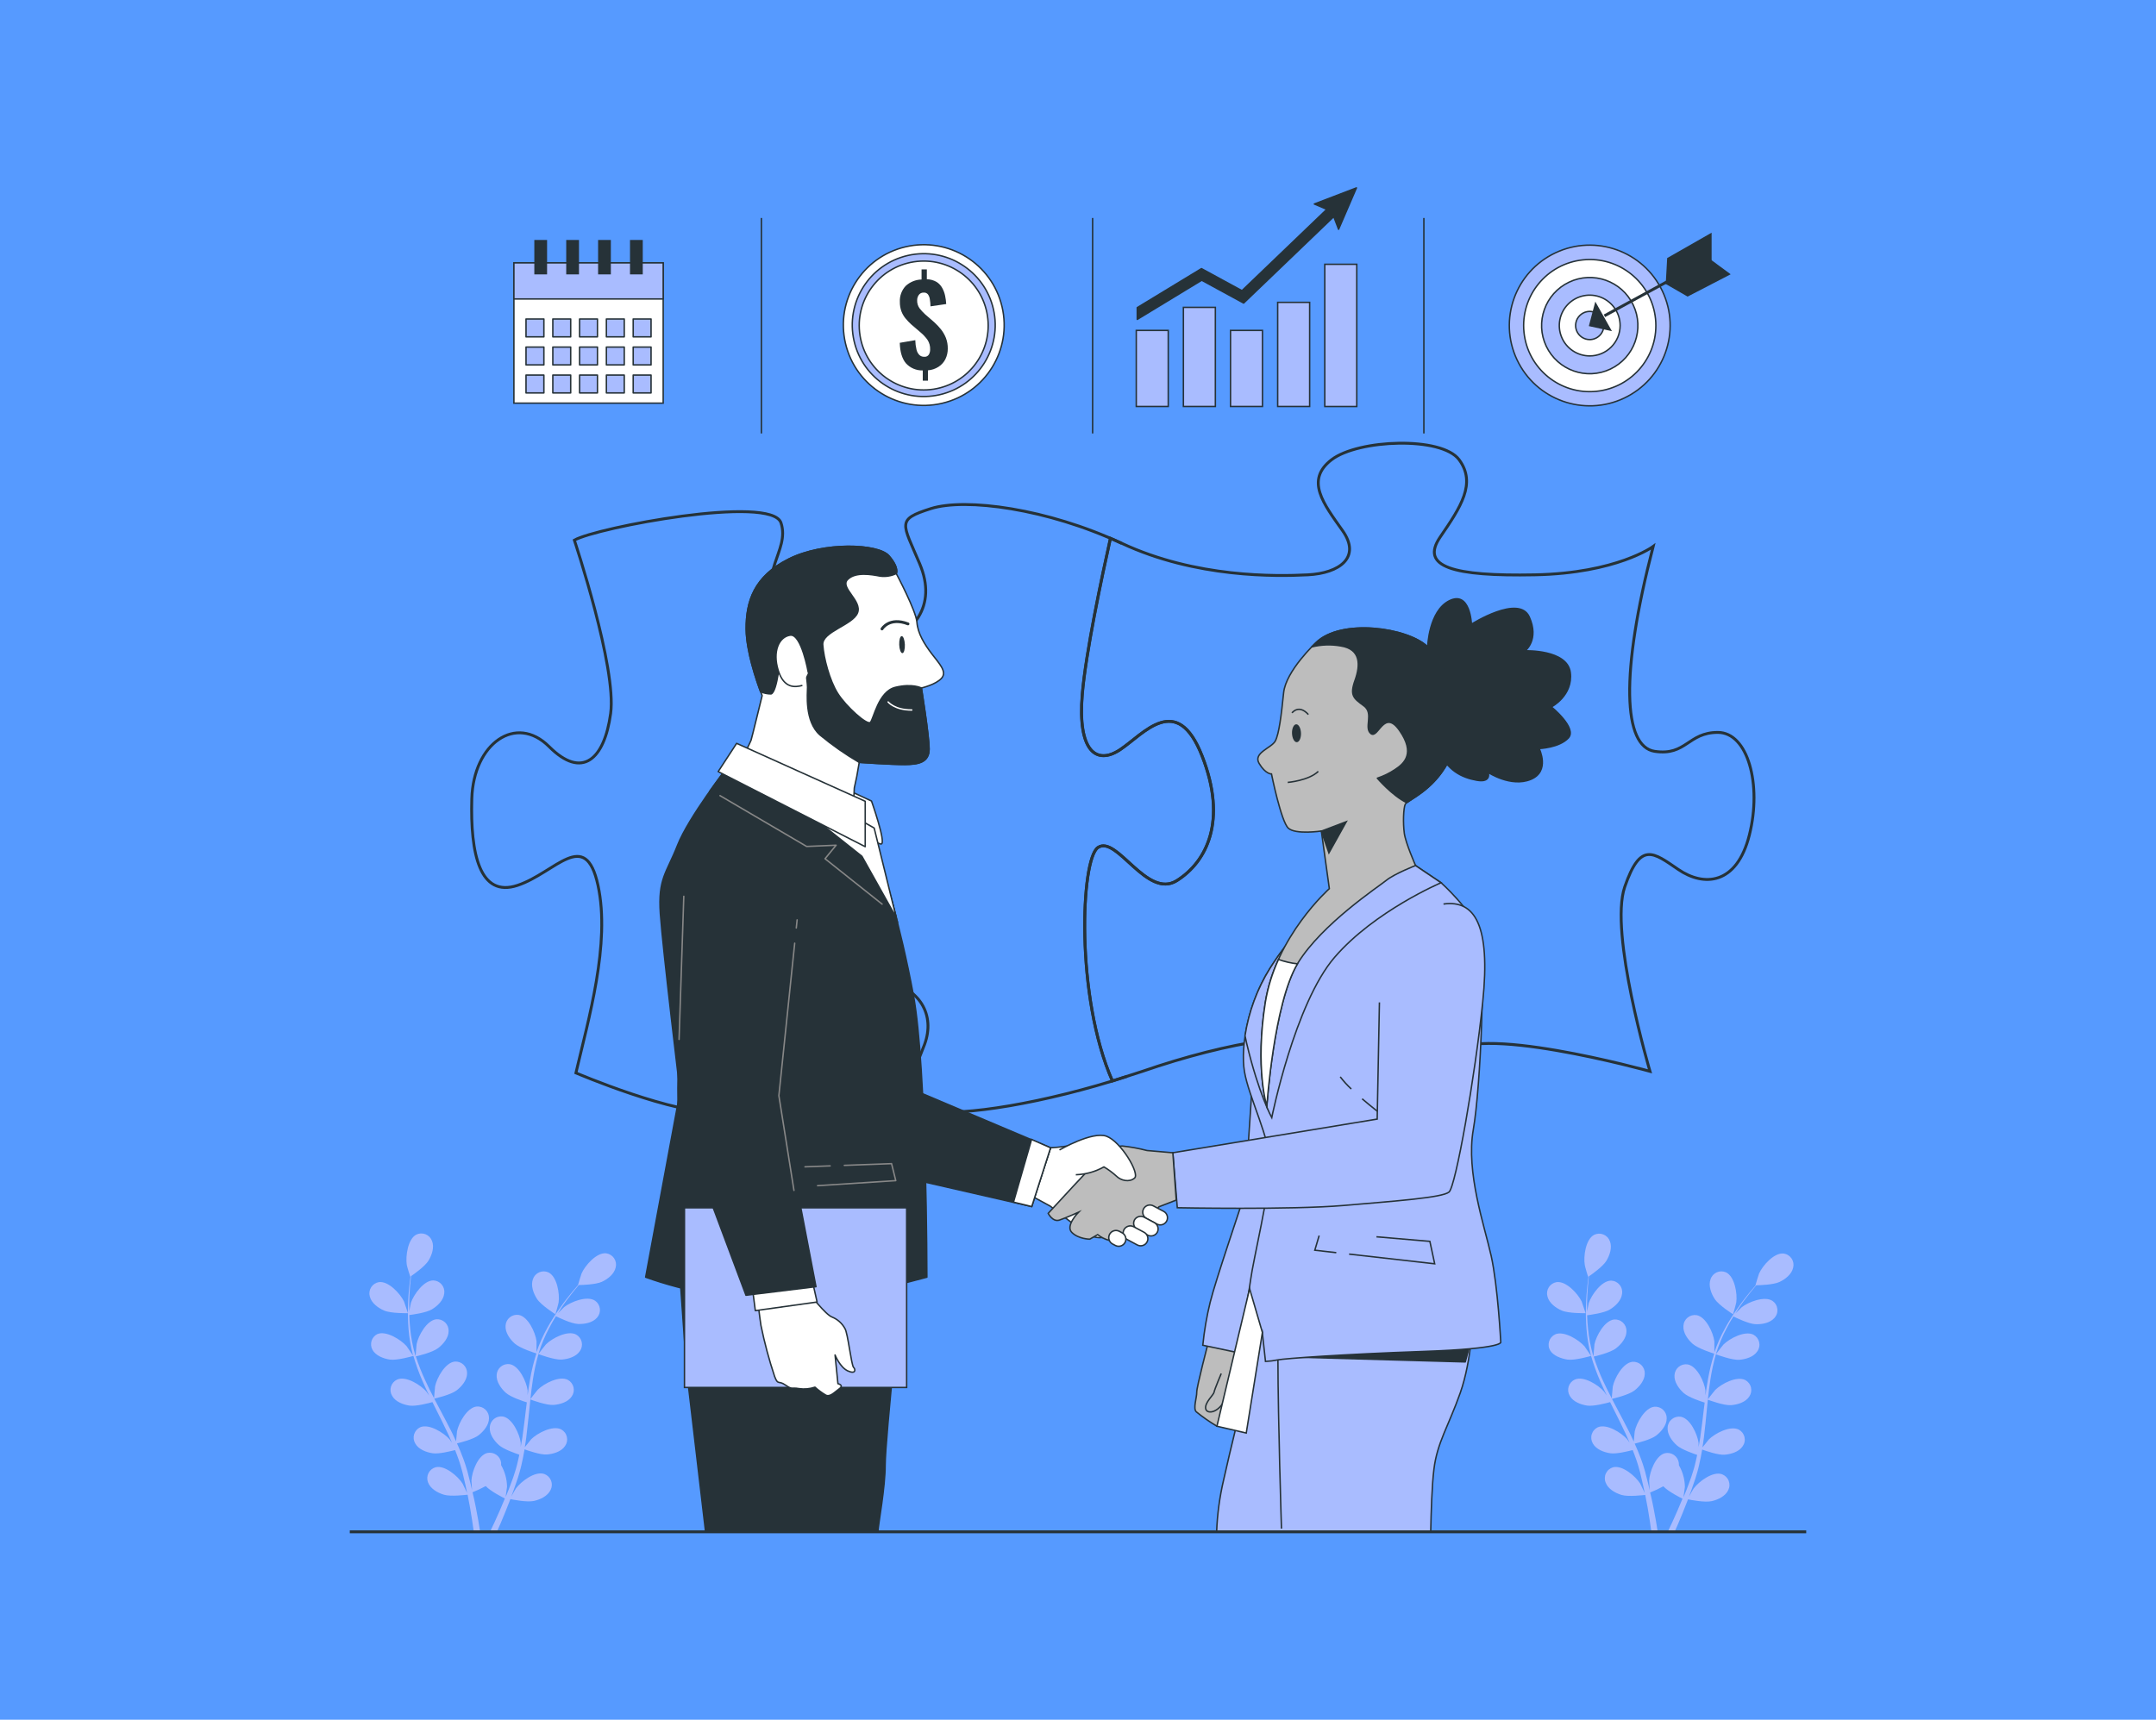 <svg width="1504" height="1200" viewBox="0 0 1504 1200" fill="none" xmlns="http://www.w3.org/2000/svg">
<rect width="1504" height="1200" fill="#569AFF"/>
<g clip-path="url(#clip0_42_1080)">
<path d="M775.982 754.294C750.097 695.562 753.925 599.366 765.922 591.357C779.12 582.57 800.019 627.664 820.94 614.472C841.862 601.279 856.151 572.67 838.545 527.575C820.94 482.481 797.838 512.18 781.323 523.126C764.809 534.071 751.61 524.238 754.927 484.639C757.353 455.428 768.748 401.747 774.579 375.629C777.206 376.763 779.832 377.853 782.414 379.121C730.711 354.917 673.489 347.219 649.296 354.917C625.103 362.614 629.488 364.817 641.573 393.404C666.834 453.048 571.197 473.493 543.643 427.553C527.151 400.056 551.411 384.616 544.8 364.817C538.19 345.017 416.067 368.109 400.666 376.919C400.666 376.919 430.356 465.907 425.971 497.898C421.587 529.889 406.163 544.105 383.06 520.99C359.958 497.876 330.245 518.765 329.132 557.297C328.019 595.829 334.63 626.574 361.048 617.787C387.467 608.999 408.366 577.097 417.158 617.787C425.949 658.476 410.481 711.224 401.756 748.665C401.756 748.665 471.086 778.365 502.98 776.163C534.874 773.96 554.705 772.87 544.8 753.07C534.896 733.271 518.382 720.078 530.489 698.076C542.597 676.074 591.006 678.276 616.311 683.771C641.617 689.266 652.635 707.976 644.934 728.866C637.233 749.755 624.012 770.668 648.228 775.05C671.041 779.21 729.064 769.666 786.22 751.068C782.837 752.158 779.32 753.226 775.982 754.294Z" stroke="#263238" stroke-width="2" stroke-miterlimit="10"/>
<path d="M796.725 747.553C793.342 748.71 789.937 749.777 786.554 750.957C789.937 749.844 793.342 748.71 796.725 747.553Z" stroke="#263238" stroke-miterlimit="10"/>
<path d="M1198.35 511.068C1177.45 511.068 1176.34 527.575 1154.32 524.283C1132.31 520.99 1130.13 470.378 1153.23 381.301C1153.23 381.301 1127.93 399.989 1070.71 401.101C1013.48 402.214 990.381 395.584 1004.69 374.694C1019 353.804 1030 337.297 1017.89 320.812C1005.78 304.327 947.47 306.507 928.863 320.812C910.257 335.117 923.366 351.602 936.564 370.289C949.762 388.977 934.339 399.989 912.349 401.101C890.359 402.214 834.228 403.326 782.503 379.099C779.921 377.875 777.295 376.741 774.668 375.606C768.837 401.791 757.442 455.473 755.016 484.616C751.699 524.216 764.898 534.116 781.412 523.104C797.927 512.091 821.029 482.414 838.634 527.553C856.239 572.692 841.928 601.235 821.029 614.449C800.13 627.664 779.12 582.57 765.966 591.357C753.97 599.366 750.141 695.562 776.026 754.294C782.948 752.069 789.87 749.844 796.769 747.62C857.286 726.708 917.802 716.808 928.819 731.112C939.836 745.417 935.496 743.215 921.118 765.217C906.74 787.219 907.897 805.907 932.113 816.897C956.328 827.887 1015.73 825.795 1021.14 800.412C1026.55 775.028 995.834 760.812 1010.15 736.607C1024.46 712.403 1151.01 747.553 1151.01 747.553C1151.01 747.553 1122.41 650.756 1133.4 618.854C1144.4 586.952 1153.23 594.739 1170.84 606.752C1188.44 618.765 1211.55 617.764 1220.36 582.57C1229.17 547.375 1219.25 511.068 1198.35 511.068Z" stroke="#263238" stroke-width="2" stroke-miterlimit="10"/>
<path d="M1132.92 277.821C1160.94 264.604 1172.92 231.191 1159.7 203.192C1146.48 175.192 1113.05 163.209 1085.04 176.427C1057.03 189.644 1045.04 223.057 1058.26 251.056C1071.48 279.056 1104.91 291.039 1132.92 277.821Z" fill="#A9BCFF" stroke="#263238" stroke-miterlimit="10"/>
<path d="M1113.7 273.045C1139.04 270.446 1157.47 247.809 1154.87 222.484C1152.27 197.159 1129.62 178.736 1104.28 181.335C1078.95 183.934 1060.52 206.571 1063.12 231.896C1065.72 257.221 1088.36 275.644 1113.7 273.045Z" fill="white" stroke="#263238" stroke-miterlimit="10"/>
<path d="M1123.41 257.522C1140.16 249.558 1147.28 229.528 1139.32 212.786C1131.35 196.043 1111.31 188.927 1094.56 196.891C1077.81 204.855 1070.69 224.884 1078.66 241.627C1086.63 258.37 1106.66 265.486 1123.41 257.522Z" fill="#A9BCFF" stroke="#263238" stroke-miterlimit="10"/>
<path d="M1130.18 227.153C1130.18 222.959 1128.93 218.86 1126.6 215.374C1124.27 211.887 1120.96 209.17 1117.08 207.565C1113.21 205.96 1108.94 205.541 1104.83 206.359C1100.71 207.177 1096.93 209.196 1093.97 212.161C1091 215.126 1088.98 218.904 1088.16 223.016C1087.34 227.129 1087.76 231.392 1089.37 235.266C1090.97 239.14 1093.69 242.451 1097.18 244.781C1100.67 247.11 1104.77 248.354 1108.97 248.354C1111.75 248.357 1114.51 247.81 1117.09 246.746C1119.66 245.682 1122 244.12 1123.97 242.151C1125.94 240.181 1127.5 237.843 1128.57 235.269C1129.63 232.696 1130.18 229.938 1130.18 227.153Z" fill="white" stroke="#263238" stroke-miterlimit="10"/>
<path d="M1118.8 227.152C1118.81 225.207 1118.23 223.303 1117.16 221.683C1116.08 220.063 1114.54 218.799 1112.75 218.052C1110.95 217.304 1108.97 217.106 1107.06 217.483C1105.15 217.86 1103.4 218.795 1102.02 220.169C1100.64 221.543 1099.7 223.295 1099.32 225.203C1098.94 227.112 1099.13 229.09 1099.87 230.888C1100.62 232.686 1101.88 234.223 1103.5 235.304C1105.12 236.386 1107.02 236.963 1108.97 236.963C1111.57 236.963 1114.07 235.93 1115.91 234.091C1117.76 232.252 1118.8 229.756 1118.8 227.152Z" fill="#A9BCFF" stroke="#263238" stroke-miterlimit="10"/>
<path d="M1113.04 211.78L1108.97 227.175L1123.5 230.356L1113.04 211.78Z" fill="#263238" stroke="#263238" stroke-miterlimit="10"/>
<path d="M1119.23 220.367L1183.04 185.617" stroke="#263238" stroke-width="2" stroke-miterlimit="10"/>
<path d="M1162.56 197.03L1163.49 180.367L1193.5 163.237V182.28L1162.56 197.03Z" fill="#263238" stroke="#263238" stroke-miterlimit="10"/>
<path d="M1206.36 191.313L1193.23 181.635L1162.43 197.831L1177.27 206.396L1206.36 191.313Z" fill="#263238" stroke="#263238" stroke-miterlimit="10"/>
<path d="M814.953 230.556H792.652V283.637H814.953V230.556Z" fill="#A9BCFF" stroke="#263238" stroke-miterlimit="10"/>
<path d="M847.827 214.472H825.525V283.637H847.827V214.472Z" fill="#A9BCFF" stroke="#263238" stroke-miterlimit="10"/>
<path d="M880.7 230.556H858.398V283.637H880.7V230.556Z" fill="#A9BCFF" stroke="#263238" stroke-miterlimit="10"/>
<path d="M913.595 210.979H891.294V283.637H913.595V210.979Z" fill="#A9BCFF" stroke="#263238" stroke-miterlimit="10"/>
<path d="M946.469 184.416H924.167V283.66H946.469V184.416Z" fill="#A9BCFF" stroke="#263238" stroke-miterlimit="10"/>
<path d="M916.867 142.347L925.569 146.062L866.389 202.836L838.122 187.442L793.342 214.65V222.859L838.3 195.539L867.546 211.468L930.421 151.135L933.782 159.989L946.224 131.112L916.867 142.347Z" fill="#263238" stroke="#263238" stroke-linecap="round" stroke-linejoin="round"/>
<path d="M657.222 281.409C687.378 274.334 706.086 244.162 699.007 214.019C691.929 183.876 661.744 165.176 631.587 172.252C601.431 179.327 582.723 209.499 589.801 239.642C596.88 269.785 627.065 288.485 657.222 281.409Z" fill="white" stroke="#263238" stroke-miterlimit="10"/>
<path d="M655.492 275.43C682.335 269.304 699.128 242.587 693 215.755C686.872 188.924 660.143 172.138 633.299 178.264C606.455 184.389 589.662 211.106 595.791 237.938C601.919 264.77 628.648 281.556 655.492 275.43Z" fill="#A9BCFF" stroke="#263238" stroke-miterlimit="10"/>
<path d="M651.259 271.566C675.808 267.763 692.625 244.787 688.82 220.249C685.015 195.711 662.03 178.902 637.481 182.705C612.931 186.508 596.115 209.483 599.919 234.021C603.724 258.56 626.71 275.369 651.259 271.566Z" fill="white" stroke="#263238" stroke-miterlimit="10"/>
<path d="M643.71 265.617V258.476C641.491 258.547 639.283 258.131 637.241 257.259C635.2 256.387 633.374 255.078 631.891 253.426C629.265 250.252 627.855 245.514 627.663 239.21L638.502 237.364C638.537 239.529 638.806 241.685 639.303 243.793C639.594 245.257 640.297 246.607 641.328 247.686C641.779 248.113 642.311 248.444 642.892 248.662C643.473 248.88 644.091 248.979 644.711 248.954C645.342 249.027 645.981 248.922 646.555 248.65C647.129 248.379 647.616 247.953 647.961 247.419C648.572 246.342 648.879 245.12 648.851 243.882C648.953 241.525 648.324 239.194 647.048 237.208C645.636 235.218 643.967 233.423 642.085 231.869L635.564 226.285C634.143 224.966 632.812 223.554 631.58 222.058C630.38 220.585 629.433 218.923 628.775 217.141C628.039 215.041 627.685 212.826 627.729 210.601C627.625 208.564 627.937 206.528 628.645 204.616C629.353 202.704 630.442 200.956 631.847 199.477C634.863 196.716 638.775 195.136 642.864 195.028V187.998H646.559V194.85C648.943 194.886 651.28 195.53 653.347 196.719C655.009 197.774 656.373 199.237 657.309 200.968C658.245 202.674 658.92 204.512 659.312 206.418C659.708 208.31 659.961 210.228 660.068 212.158L649.096 213.76C649.071 212.074 648.914 210.393 648.628 208.732C648.472 207.49 647.997 206.31 647.249 205.306C646.866 204.883 646.387 204.56 645.852 204.362C645.317 204.165 644.743 204.099 644.177 204.171C643.535 204.161 642.9 204.311 642.329 204.606C641.758 204.901 641.269 205.332 640.905 205.862C640.171 206.92 639.782 208.179 639.793 209.466C639.692 211.495 640.289 213.496 641.484 215.139C642.654 216.627 643.941 218.018 645.334 219.299L651.7 224.816C653.389 226.357 654.959 228.022 656.396 229.8C657.83 231.609 658.993 233.617 659.846 235.762C660.756 238.147 661.202 240.684 661.159 243.237C661.193 245.803 660.621 248.341 659.49 250.645C658.391 252.815 656.731 254.651 654.682 255.962C652.475 257.373 649.951 258.214 647.338 258.409V265.617H643.71Z" fill="#263238"/>
<path d="M462.628 183.437H358.489V281.302H462.628V183.437Z" fill="white" stroke="#263238" stroke-miterlimit="10"/>
<path d="M462.628 183.437H358.489V208.599H462.628V183.437Z" fill="#A9BCFF" stroke="#263238" stroke-linecap="round" stroke-linejoin="round"/>
<path d="M379.41 222.592H366.946V235.05H379.41V222.592Z" fill="#A9BCFF" stroke="#263238" stroke-linecap="round" stroke-linejoin="round"/>
<path d="M398.106 222.592H385.642V235.05H398.106V222.592Z" fill="#A9BCFF" stroke="#263238" stroke-linecap="round" stroke-linejoin="round"/>
<path d="M416.779 222.592H404.315V235.05H416.779V222.592Z" fill="#A9BCFF" stroke="#263238" stroke-linecap="round" stroke-linejoin="round"/>
<path d="M435.475 222.592H423.011V235.05H435.475V222.592Z" fill="#A9BCFF" stroke="#263238" stroke-linecap="round" stroke-linejoin="round"/>
<path d="M454.171 222.592H441.707V235.05H454.171V222.592Z" fill="#A9BCFF" stroke="#263238" stroke-linecap="round" stroke-linejoin="round"/>
<path d="M379.41 242.169H366.946V254.627H379.41V242.169Z" fill="#A9BCFF" stroke="#263238" stroke-linecap="round" stroke-linejoin="round"/>
<path d="M398.106 242.169H385.642V254.627H398.106V242.169Z" fill="#A9BCFF" stroke="#263238" stroke-linecap="round" stroke-linejoin="round"/>
<path d="M416.779 242.169H404.315V254.627H416.779V242.169Z" fill="#A9BCFF" stroke="#263238" stroke-linecap="round" stroke-linejoin="round"/>
<path d="M435.475 242.169H423.011V254.627H435.475V242.169Z" fill="#A9BCFF" stroke="#263238" stroke-linecap="round" stroke-linejoin="round"/>
<path d="M454.171 242.169H441.707V254.627H454.171V242.169Z" fill="#A9BCFF" stroke="#263238" stroke-linecap="round" stroke-linejoin="round"/>
<path d="M379.41 261.724H366.946V274.182H379.41V261.724Z" fill="#A9BCFF" stroke="#263238" stroke-linecap="round" stroke-linejoin="round"/>
<path d="M398.106 261.724H385.642V274.182H398.106V261.724Z" fill="#A9BCFF" stroke="#263238" stroke-linecap="round" stroke-linejoin="round"/>
<path d="M416.779 261.724H404.315V274.182H416.779V261.724Z" fill="#A9BCFF" stroke="#263238" stroke-linecap="round" stroke-linejoin="round"/>
<path d="M435.475 261.724H423.011V274.182H435.475V261.724Z" fill="#A9BCFF" stroke="#263238" stroke-linecap="round" stroke-linejoin="round"/>
<path d="M454.171 261.724H441.707V274.182H454.171V261.724Z" fill="#A9BCFF" stroke="#263238" stroke-linecap="round" stroke-linejoin="round"/>
<path d="M381.636 167.442H372.733V191.468H381.636V167.442Z" fill="#263238"/>
<path d="M403.893 167.442H394.99V191.468H403.893V167.442Z" fill="#263238"/>
<path d="M426.127 167.442H417.225V191.468H426.127V167.442Z" fill="#263238"/>
<path d="M448.384 167.442H439.481V191.468H448.384V167.442Z" fill="#263238"/>
<path d="M267.926 914.472C272.756 916.585 284.574 916.318 284.574 916.318C284.574 916.318 282.037 908.598 281.814 908.131C279.21 902.703 271.02 893.76 264.343 894.65C263.239 894.831 262.185 895.242 261.251 895.857C260.316 896.472 259.522 897.277 258.919 898.219C258.317 899.162 257.919 900.22 257.753 901.326C257.587 902.432 257.656 903.561 257.955 904.638C259.068 909.244 263.809 912.692 267.926 914.472Z" fill="#A9BCFF"/>
<path d="M271.999 948.71C277.007 949.422 287.579 946.374 288.402 946.129C290.132 952.161 292.266 958.07 294.79 963.816C296.237 967.175 297.817 970.49 299.419 973.849C298.462 972.425 297.594 971.179 297.438 971.024C293.521 966.463 283.239 959.9 277.051 962.636C276.033 963.099 275.124 963.77 274.383 964.608C273.642 965.445 273.087 966.429 272.753 967.496C272.419 968.563 272.314 969.688 272.445 970.798C272.575 971.908 272.939 972.978 273.512 973.938C275.738 978.098 281.28 980.167 285.731 980.812C290.183 981.457 299.286 979.055 301.667 978.365C302.29 979.633 302.914 980.924 303.559 982.192C306.608 988.265 309.68 994.316 312.462 1000.35C313.463 1002.46 314.376 1004.59 315.288 1006.73C314.42 1005.46 313.708 1004.51 313.575 1004.28C309.635 999.833 299.352 993.271 293.165 995.896C292.152 996.367 291.25 997.045 290.515 997.887C289.781 998.729 289.232 999.715 288.902 1000.78C288.573 1001.85 288.471 1002.97 288.604 1004.08C288.736 1005.19 289.1 1006.26 289.671 1007.22C291.896 1011.38 297.461 1013.43 301.89 1014.07C306.319 1014.72 314.576 1012.54 317.469 1011.85C318.338 1014.07 319.206 1016.3 319.962 1018.52C320.43 1020.01 321.008 1021.44 321.387 1022.97C321.765 1024.51 322.232 1025.95 322.633 1027.42C323.323 1030.29 324.058 1033.25 324.658 1036.07C325.104 1038.03 325.482 1039.92 325.86 1041.79C324.881 1039.68 322.9 1035.56 322.7 1035.23C319.495 1030.13 310.325 1022.19 303.804 1023.84C302.746 1024.15 301.763 1024.67 300.918 1025.38C300.072 1026.08 299.382 1026.96 298.891 1027.94C298.4 1028.93 298.118 1030.01 298.063 1031.11C298.009 1032.21 298.182 1033.31 298.573 1034.34C300.198 1038.79 305.251 1041.68 309.702 1042.99C314.42 1044.42 324.881 1043.1 326.194 1042.99C326.817 1046.13 327.396 1049.18 327.908 1052.05C329.021 1058.43 329.867 1064.13 330.512 1068.95H334.963C334.184 1063.95 333.183 1058.01 331.847 1051.34C331.224 1048.15 330.49 1044.77 329.622 1041.3C332.777 1040.04 335.854 1038.59 338.836 1036.96C342.286 1040.7 351.1 1045.06 352.19 1045.62C350.988 1048.58 349.786 1051.45 348.607 1054.12C346.158 1059.74 343.844 1064.73 341.796 1068.95H346.581C348.34 1065.04 350.276 1060.59 352.279 1055.61C353.525 1052.6 354.772 1049.38 356.041 1046.06C357.309 1046.33 367.659 1048.42 372.488 1047.33C376.94 1046.35 382.17 1043.88 384.151 1039.54C384.643 1038.54 384.917 1037.44 384.957 1036.32C384.996 1035.2 384.8 1034.09 384.38 1033.05C383.96 1032.01 383.326 1031.07 382.52 1030.29C381.714 1029.51 380.753 1028.91 379.699 1028.53C373.312 1026.31 363.586 1033.65 360.002 1038.48C359.802 1038.77 357.777 1042.1 356.664 1044.24C357.176 1042.88 357.688 1041.57 358.177 1040.17C359.201 1037.39 360.136 1034.58 361.16 1031.58L362.495 1027.13C362.962 1025.64 363.274 1024.04 363.697 1022.46C364.565 1018.83 365.255 1015.09 365.923 1011.34C368.371 1012.22 377.051 1015.25 381.502 1014.92C385.954 1014.58 391.607 1012.96 394.189 1008.98C394.834 1008.06 395.28 1007.02 395.495 1005.93C395.711 1004.83 395.692 1003.7 395.44 1002.61C395.188 1001.52 394.708 1000.49 394.032 999.599C393.356 998.708 392.499 997.969 391.518 997.431C385.531 994.361 374.803 1000.03 370.552 1004.28C370.285 1004.55 367.57 1007.93 366.101 1009.82C366.457 1007.6 366.835 1005.37 367.124 1002.97C367.948 996.296 368.571 989.511 369.35 982.748C369.55 980.679 369.773 978.61 369.996 976.541C370.864 976.875 381.124 980.679 386.154 980.345C390.605 980.011 396.236 978.387 398.84 974.405C399.483 973.49 399.925 972.45 400.139 971.353C400.352 970.256 400.333 969.126 400.081 968.037C399.829 966.948 399.35 965.924 398.676 965.032C398.003 964.14 397.148 963.399 396.169 962.859C390.182 959.767 379.455 965.44 375.181 969.689C374.87 970 370.975 974.895 370.04 976.185C370.507 971.624 371.042 967.108 371.732 962.659C372.647 956.651 373.94 950.706 375.604 944.861C376.005 945.017 386.733 949.044 391.852 948.688C396.303 948.376 401.956 946.73 404.538 942.748C405.18 941.833 405.623 940.793 405.836 939.695C406.05 938.598 406.03 937.468 405.778 936.379C405.527 935.29 405.048 934.266 404.374 933.374C403.7 932.482 402.846 931.742 401.867 931.202C395.88 928.109 385.152 933.804 380.901 938.031C380.567 938.365 376.45 943.615 375.671 944.705C375.671 944.372 375.849 944.016 375.938 943.682C377.782 937.876 380.143 932.247 382.993 926.863C384.507 923.86 386.154 921.079 387.801 918.432C389.715 919.388 398.484 923.638 403.18 923.838C407.877 924.038 413.419 922.992 416.534 919.388C417.276 918.55 417.831 917.564 418.165 916.496C418.499 915.428 418.603 914.301 418.47 913.19C418.338 912.079 417.972 911.008 417.397 910.048C416.822 909.089 416.05 908.261 415.132 907.62C409.524 903.882 398.239 908.376 393.543 912.069C393.276 912.269 390.917 914.628 389.225 916.363C389.982 915.184 390.739 913.938 391.451 912.803C394.255 908.576 397.104 904.861 399.642 901.68C401.111 899.833 402.468 898.209 403.759 896.674C406.118 896.674 415.644 896.341 419.806 894.45C423.968 892.559 428.531 888.999 429.51 884.35C429.78 883.263 429.817 882.131 429.62 881.029C429.422 879.927 428.995 878.879 428.364 877.953C427.734 877.027 426.916 876.245 425.963 875.656C425.01 875.068 423.943 874.687 422.833 874.539C416.156 873.827 408.188 882.992 405.74 888.487C405.54 888.955 403.091 896.763 403.203 896.763H403.18C401.912 898.209 400.554 899.767 399.13 901.502C396.503 904.706 393.588 908.376 390.672 912.625C387.424 917.106 384.451 921.779 381.769 926.619C378.771 932.005 376.261 937.648 374.269 943.482V943.704C374.269 941.724 374.269 936.207 374.269 935.784C373.49 929.822 368.482 918.766 361.872 917.542C360.766 917.369 359.636 917.431 358.556 917.723C357.475 918.016 356.469 918.532 355.602 919.24C354.734 919.947 354.026 920.829 353.522 921.828C353.019 922.828 352.732 923.922 352.68 925.039C352.301 929.778 355.729 934.516 359.067 937.497C362.851 940.879 373.334 944.172 374.18 944.394C372.289 950.384 370.802 956.493 369.728 962.681C369.083 966.285 368.549 969.934 368.059 973.582C368.059 971.891 368.059 970.356 368.059 970.156C367.28 964.194 362.272 953.137 355.662 951.913C354.558 951.74 353.43 951.802 352.351 952.093C351.272 952.384 350.267 952.899 349.4 953.604C348.533 954.309 347.824 955.188 347.319 956.185C346.815 957.181 346.525 958.273 346.47 959.388C346.092 964.127 349.519 968.866 352.858 971.869C356.196 974.872 365.144 977.853 367.503 978.543L366.969 982.77C366.167 989.444 365.388 996.252 364.431 1002.79C364.097 1005.02 363.675 1007.38 363.252 1009.67C363.252 1008.15 363.252 1006.86 363.252 1006.69C362.473 1000.72 357.487 989.644 350.855 988.421C349.749 988.251 348.621 988.316 347.542 988.609C346.463 988.903 345.458 989.42 344.591 990.127C343.725 990.834 343.017 991.714 342.512 992.712C342.008 993.709 341.718 994.802 341.663 995.918C341.284 1000.66 344.712 1005.4 348.073 1008.38C351.433 1011.36 359.468 1014.09 362.272 1015.05C361.783 1017.27 361.293 1019.68 360.714 1021.92C360.292 1023.42 359.98 1024.91 359.468 1026.37C358.956 1027.84 358.511 1029.36 358.044 1030.82C357.02 1033.6 355.996 1036.47 354.95 1039.17L352.724 1044.59C353.08 1042.37 353.704 1037.76 353.704 1037.36C353.622 1032.08 352.198 1026.91 349.564 1022.33C349.608 1021.74 349.608 1021.15 349.564 1020.57C349.411 1019.47 349.029 1018.41 348.444 1017.46C347.859 1016.52 347.082 1015.71 346.165 1015.08C345.247 1014.45 344.208 1014.02 343.115 1013.82C342.022 1013.61 340.898 1013.64 339.815 1013.89C333.316 1015.63 329.177 1027.04 328.865 1033.05C328.865 1033.4 329.088 1037.27 329.266 1039.72C328.954 1038.3 328.642 1036.94 328.286 1035.47C327.596 1032.6 326.84 1029.76 326.061 1026.69C325.615 1025.22 325.148 1023.73 324.703 1022.24C324.258 1020.75 323.657 1019.21 323.123 1017.68C321.854 1014.16 320.363 1010.67 318.805 1007.17C321.32 1006.57 330.245 1004.3 333.806 1001.55C337.367 998.788 341.151 994.338 341.128 989.6C341.157 988.482 340.95 987.37 340.521 986.337C340.092 985.303 339.451 984.372 338.639 983.602C337.827 982.832 336.862 982.242 335.807 981.868C334.752 981.495 333.631 981.348 332.515 981.435C325.838 982.169 320.007 992.826 318.805 998.721C318.805 999.077 318.338 1003.39 318.159 1005.77C317.202 1003.68 316.245 1001.59 315.222 999.5C312.217 993.493 309.012 987.486 305.829 981.48L302.936 975.962C303.848 975.74 314.487 973.271 318.516 970.2C322.099 967.464 325.86 962.992 325.838 958.254C325.866 957.136 325.659 956.024 325.231 954.991C324.802 953.958 324.161 953.026 323.349 952.256C322.537 951.486 321.572 950.896 320.517 950.523C319.462 950.149 318.34 950.002 317.225 950.089C310.548 950.823 304.716 961.48 303.514 967.375C303.514 967.82 302.847 974.049 302.802 975.629C300.577 971.558 298.618 967.509 296.748 963.415C294.149 957.911 291.918 952.24 290.071 946.441C290.494 946.441 301.623 943.816 305.651 940.679C309.212 937.942 312.996 933.471 312.951 928.732C312.983 927.615 312.779 926.504 312.353 925.471C311.926 924.437 311.287 923.505 310.477 922.735C309.667 921.965 308.703 921.374 307.649 921.001C306.596 920.627 305.475 920.48 304.36 920.568C297.683 921.302 291.852 931.958 290.628 937.831C290.628 938.298 289.938 944.995 289.916 946.218L289.559 945.195C287.905 939.336 286.766 933.343 286.154 927.286C285.776 923.949 285.62 920.723 285.509 917.609C287.734 917.342 297.327 916.051 301.333 913.626C305.34 911.202 309.413 907.264 309.902 902.503C310.056 901.395 309.974 900.267 309.663 899.193C309.352 898.119 308.817 897.122 308.095 896.268C307.373 895.414 306.479 894.722 305.471 894.236C304.463 893.75 303.364 893.482 302.246 893.448C295.569 893.448 288.58 903.393 286.666 909.021C286.666 909.333 285.887 912.603 285.442 915.006C285.442 913.582 285.442 912.136 285.442 910.779C285.442 905.684 285.776 901.012 286.087 896.897C286.288 894.672 286.51 892.447 286.755 890.467C288.691 889.133 296.481 883.638 298.885 879.7C301.289 875.762 303.136 870.334 301.378 865.929C301 864.881 300.405 863.924 299.633 863.12C298.861 862.316 297.928 861.684 296.895 861.264C295.862 860.845 294.753 860.647 293.638 860.684C292.524 860.721 291.43 860.992 290.427 861.48C284.44 864.572 282.86 876.608 283.75 882.525C283.75 883.037 286.11 890.912 286.199 890.846H286.332C286.065 892.737 285.798 894.783 285.576 897.008C285.153 901.146 284.73 905.796 284.618 910.912C284.43 916.417 284.556 921.929 284.997 927.42C285.485 933.564 286.513 939.653 288.068 945.618V945.84C287 944.172 283.884 939.633 283.617 939.299C279.677 934.85 269.395 928.287 263.207 930.912C262.258 931.391 261.415 932.056 260.726 932.866C260.038 933.676 259.518 934.616 259.199 935.629C258.88 936.643 258.766 937.711 258.866 938.769C258.966 939.827 259.277 940.855 259.78 941.791C262.072 945.996 267.548 948.042 271.999 948.71Z" fill="#A9BCFF"/>
<path d="M387.467 917.075C387.467 917.075 389.693 909.221 389.693 908.71C390.538 902.77 388.624 890.779 382.571 887.842C381.551 887.381 380.445 887.14 379.325 887.136C378.205 887.132 377.098 887.365 376.074 887.818C375.051 888.272 374.135 888.937 373.387 889.769C372.638 890.601 372.074 891.582 371.732 892.647C370.107 897.097 372.154 902.592 374.603 906.352C377.452 910.779 387.445 917.075 387.467 917.075Z" fill="#A9BCFF"/>
<path d="M1089.45 914.472C1094.28 916.585 1106.09 916.318 1106.09 916.318C1106.09 916.318 1103.56 908.598 1103.33 908.131C1100.73 902.703 1092.54 893.76 1085.86 894.65C1084.76 894.831 1083.71 895.242 1082.77 895.857C1081.84 896.472 1081.04 897.277 1080.44 898.219C1079.84 899.162 1079.44 900.22 1079.27 901.326C1079.11 902.432 1079.18 903.561 1079.48 904.638C1080.59 909.244 1085.33 912.692 1089.45 914.472Z" fill="#A9BCFF"/>
<path d="M1093.52 948.709C1098.53 949.421 1109.1 946.374 1109.92 946.129C1111.66 952.158 1113.8 958.066 1116.31 963.815C1117.76 967.174 1119.34 970.489 1120.94 973.848C1119.98 972.425 1119.11 971.179 1118.96 971.023C1115.04 966.463 1104.76 959.9 1098.57 962.636C1097.55 963.098 1096.64 963.77 1095.9 964.607C1095.16 965.445 1094.61 966.429 1094.27 967.496C1093.94 968.562 1093.83 969.687 1093.96 970.798C1094.1 971.908 1094.46 972.978 1095.03 973.938C1097.26 978.098 1102.8 980.167 1107.25 980.812C1111.7 981.457 1120.81 979.054 1123.19 978.365C1123.81 979.633 1124.43 980.923 1125.08 982.191C1128.13 988.265 1131.2 994.316 1133.98 1000.34C1134.98 1002.46 1135.9 1004.59 1136.81 1006.73C1135.94 1005.46 1135.23 1004.5 1135.09 1004.28C1131.16 999.833 1120.89 993.27 1114.69 995.895C1113.67 996.362 1112.76 997.038 1112.02 997.877C1111.28 998.717 1110.73 999.703 1110.4 1000.77C1110.06 1001.84 1109.96 1002.96 1110.09 1004.07C1110.22 1005.19 1110.58 1006.26 1111.15 1007.22C1113.37 1011.38 1118.94 1013.43 1123.37 1014.07C1127.79 1014.72 1136.05 1012.54 1138.95 1011.85C1139.81 1014.07 1140.7 1016.3 1141.44 1018.52C1141.91 1020.01 1142.48 1021.43 1142.86 1022.97C1143.24 1024.5 1143.71 1025.95 1144.11 1027.42C1144.8 1030.29 1145.53 1033.25 1146.13 1036.07C1146.58 1038.03 1146.96 1039.92 1147.34 1041.79C1146.36 1039.68 1144.38 1035.56 1144.18 1035.23C1140.97 1030.13 1131.8 1022.19 1125.28 1023.84C1124.2 1024.15 1123.21 1024.68 1122.35 1025.4C1121.49 1026.11 1120.8 1027 1120.31 1028.01C1119.81 1029.01 1119.54 1030.11 1119.5 1031.23C1119.46 1032.34 1119.65 1033.46 1120.07 1034.49C1121.7 1038.94 1126.75 1041.84 1131.2 1043.15C1135.92 1044.57 1146.38 1043.26 1147.69 1043.15C1148.32 1046.28 1148.89 1049.33 1149.41 1052.2C1150.52 1058.59 1151.36 1064.28 1152.01 1069.11H1156.46C1155.68 1064.1 1154.68 1058.16 1153.35 1051.49C1152.72 1048.31 1151.99 1044.93 1151.12 1041.46C1154.27 1040.2 1157.35 1038.75 1160.33 1037.12C1163.78 1040.86 1172.6 1045.22 1173.69 1045.77C1172.49 1048.73 1171.28 1051.6 1170.1 1054.27C1167.66 1059.9 1165.34 1064.88 1163.29 1069.11H1168.08C1169.84 1065.19 1171.77 1060.75 1173.78 1055.76C1175.02 1052.76 1176.27 1049.53 1177.54 1046.22C1178.81 1046.48 1189.16 1048.58 1193.99 1047.49C1198.44 1046.51 1203.67 1044.04 1205.65 1039.7C1206.14 1038.69 1206.42 1037.59 1206.45 1036.48C1206.49 1035.36 1206.3 1034.24 1205.88 1033.2C1205.46 1032.16 1204.82 1031.22 1204.02 1030.45C1203.21 1029.67 1202.25 1029.07 1201.2 1028.69C1194.81 1026.46 1185.08 1033.8 1181.5 1038.63C1181.3 1038.92 1179.27 1042.26 1178.16 1044.39C1178.67 1043.04 1179.19 1041.72 1179.7 1040.32C1180.7 1037.54 1181.63 1034.74 1182.66 1031.74L1183.99 1027.29C1184.46 1025.8 1184.77 1024.19 1185.19 1022.61C1186.06 1018.99 1186.75 1015.25 1187.42 1011.49C1189.87 1012.38 1198.55 1015.41 1203 1015.07C1207.45 1014.74 1213.1 1013.11 1215.69 1009.13C1216.33 1008.22 1216.78 1007.18 1216.99 1006.08C1217.21 1004.98 1217.19 1003.85 1216.94 1002.76C1216.69 1001.67 1216.21 1000.65 1215.53 999.755C1214.85 998.863 1214 998.124 1213.02 997.586C1207.03 994.516 1196.3 1000.19 1192.05 1004.44C1191.78 1004.71 1189.07 1008.09 1187.6 1009.98C1187.95 1007.75 1188.33 1005.53 1188.62 1003.13C1189.45 996.451 1190.07 989.666 1190.74 982.903C1190.94 980.834 1191.16 978.765 1191.38 976.696C1192.25 977.03 1202.51 980.834 1207.54 980.5C1211.99 980.167 1217.62 978.543 1220.23 974.56C1220.87 973.645 1221.31 972.605 1221.53 971.508C1221.74 970.411 1221.72 969.281 1221.47 968.192C1221.22 967.103 1220.74 966.079 1220.06 965.187C1219.39 964.295 1218.54 963.555 1217.56 963.014C1211.57 959.922 1200.84 965.595 1196.57 969.844C1196.26 970.155 1192.36 975.05 1191.43 976.34C1191.89 971.78 1192.43 967.263 1193.12 962.814C1194.03 956.806 1195.33 950.862 1196.99 945.016C1197.39 945.172 1208.12 949.199 1213.24 948.843C1217.69 948.532 1223.34 946.885 1225.92 942.903C1226.57 941.988 1227.01 940.948 1227.22 939.851C1227.44 938.754 1227.42 937.624 1227.17 936.535C1226.91 935.446 1226.43 934.422 1225.76 933.53C1225.09 932.638 1224.23 931.897 1223.25 931.357C1217.27 928.265 1206.54 933.96 1202.29 938.187C1201.95 938.52 1197.84 943.771 1197.06 944.861C1197.06 944.527 1197.24 944.171 1197.32 943.837C1199.17 938.031 1201.53 932.402 1204.38 927.019C1205.89 924.015 1207.54 921.234 1209.19 918.587C1211.1 919.544 1219.87 923.793 1224.57 923.993C1229.26 924.193 1234.81 923.148 1237.92 919.544C1238.66 918.705 1239.22 917.72 1239.55 916.651C1239.89 915.583 1239.99 914.457 1239.86 913.345C1239.72 912.234 1239.36 911.164 1238.78 910.204C1238.21 909.244 1237.44 908.416 1236.52 907.775C1230.91 904.038 1219.63 908.531 1214.93 912.224C1214.68 912.425 1212.3 914.783 1210.61 916.518C1211.37 915.339 1212.13 914.093 1212.84 912.959C1215.66 908.732 1218.49 905.016 1221.03 901.835C1222.5 899.989 1223.85 898.365 1225.15 896.83C1227.5 896.83 1237.03 896.496 1241.19 894.605C1245.35 892.714 1249.92 889.154 1250.9 884.505C1251.17 883.418 1251.2 882.287 1251.01 881.184C1250.81 880.082 1250.38 879.034 1249.75 878.108C1249.12 877.182 1248.3 876.4 1247.35 875.812C1246.4 875.223 1245.33 874.842 1244.22 874.694C1237.54 873.982 1229.55 883.148 1227.1 888.643C1226.9 889.11 1224.46 896.919 1224.57 896.919H1224.72C1223.45 898.365 1222.1 899.922 1220.67 901.657C1218.05 904.861 1215.13 908.531 1212.21 912.781C1209 917.264 1206.07 921.937 1203.42 926.774C1200.42 932.16 1197.91 937.804 1195.92 943.637C1195.93 943.711 1195.93 943.786 1195.92 943.86C1195.92 941.88 1195.92 936.362 1195.92 935.94C1195.14 929.978 1190.14 918.921 1183.53 917.697C1182.42 917.524 1181.29 917.586 1180.21 917.878C1179.13 918.171 1178.12 918.688 1177.26 919.395C1176.39 920.102 1175.68 920.984 1175.18 921.984C1174.67 922.983 1174.39 924.077 1174.33 925.194C1173.96 929.933 1177.38 934.672 1180.72 937.653C1184.5 941.034 1194.99 944.327 1195.83 944.549C1193.94 950.539 1192.46 956.648 1191.38 962.836C1190.74 966.44 1190.2 970.089 1189.71 973.737C1189.71 972.046 1189.71 970.511 1189.71 970.311C1188.93 964.349 1183.93 953.292 1177.32 952.069C1176.21 951.896 1175.08 951.957 1174 952.248C1172.93 952.539 1171.92 953.054 1171.05 953.759C1170.19 954.464 1169.48 955.343 1168.97 956.34C1168.47 957.336 1168.18 958.428 1168.12 959.544C1167.75 964.282 1171.17 969.021 1174.51 972.024C1177.85 975.028 1186.8 978.009 1189.16 978.698C1189 980.1 1188.8 981.501 1188.62 982.925C1187.82 989.599 1187.04 996.407 1186.09 1002.95C1185.75 1005.17 1185.33 1007.53 1184.91 1009.82C1184.91 1008.31 1184.91 1007.02 1184.91 1006.84C1184.13 1000.88 1179.14 989.8 1172.51 988.576C1171.4 988.406 1170.27 988.471 1169.2 988.765C1168.12 989.059 1167.11 989.576 1166.25 990.282C1165.38 990.989 1164.67 991.869 1164.17 992.867C1163.66 993.865 1163.37 994.957 1163.32 996.073C1162.94 1000.81 1166.37 1005.55 1169.73 1008.53C1173.09 1011.51 1181.14 1014.25 1183.93 1015.21C1183.44 1017.43 1182.95 1019.83 1182.37 1022.08C1181.95 1023.57 1181.63 1025.06 1181.12 1026.53C1180.61 1028 1180.16 1029.51 1179.7 1030.98C1178.67 1033.76 1177.65 1036.63 1176.6 1039.32L1174.38 1044.75C1174.73 1042.52 1175.36 1037.92 1175.36 1037.52C1175.29 1032.23 1173.86 1027.06 1171.22 1022.48C1171.22 1021.89 1171.19 1021.31 1171.11 1020.72C1170.95 1019.62 1170.57 1018.56 1169.99 1017.62C1169.4 1016.67 1168.62 1015.86 1167.71 1015.23C1166.79 1014.6 1165.75 1014.17 1164.66 1013.97C1163.56 1013.77 1162.44 1013.79 1161.36 1014.05C1154.86 1015.78 1150.72 1027.2 1150.41 1033.2C1150.41 1033.56 1150.63 1037.43 1150.81 1039.88C1150.5 1038.45 1150.18 1037.1 1149.83 1035.63C1149.14 1032.76 1148.38 1029.91 1147.6 1026.84C1147.16 1025.37 1146.69 1023.88 1146.25 1022.39C1145.8 1020.9 1145.2 1019.37 1144.67 1017.83C1143.4 1014.32 1141.91 1010.82 1140.35 1007.33C1142.86 1006.73 1151.79 1004.46 1155.35 1001.7C1158.91 998.943 1162.69 994.494 1162.67 989.755C1162.7 988.637 1162.49 987.525 1162.06 986.492C1161.63 985.459 1160.99 984.527 1160.18 983.757C1159.37 982.988 1158.4 982.397 1157.35 982.024C1156.29 981.65 1155.17 981.503 1154.06 981.59C1147.38 982.325 1141.55 992.981 1140.35 998.876C1140.35 999.232 1139.88 1003.55 1139.7 1005.93C1138.74 1003.84 1137.79 1001.75 1136.76 999.655C1133.76 993.648 1130.55 987.642 1127.37 981.635L1124.48 976.118C1125.39 975.895 1136.03 973.426 1140.06 970.356C1143.64 967.619 1147.4 963.148 1147.38 958.409C1147.41 957.291 1147.2 956.179 1146.77 955.146C1146.34 954.113 1145.7 953.181 1144.89 952.411C1144.08 951.642 1143.11 951.051 1142.06 950.678C1141 950.305 1139.88 950.157 1138.77 950.244C1132.09 950.979 1126.26 961.635 1125.06 967.53C1125.06 967.975 1124.39 974.204 1124.34 975.784C1122.23 971.713 1120.16 967.664 1118.29 963.57C1115.73 958.064 1113.54 952.393 1111.73 946.596C1112.15 946.596 1123.28 943.971 1127.3 940.834C1130.87 938.098 1134.65 933.626 1134.61 928.887C1134.64 927.77 1134.43 926.659 1134.01 925.626C1133.58 924.593 1132.94 923.661 1132.13 922.891C1131.32 922.121 1130.36 921.529 1129.3 921.156C1128.25 920.783 1127.13 920.635 1126.01 920.723C1119.34 921.457 1113.51 932.113 1112.28 937.986C1112.28 938.454 1111.59 945.15 1111.57 946.374L1111.21 945.35C1109.56 939.491 1108.42 933.499 1107.81 927.441C1107.45 924.104 1107.27 920.879 1107.16 917.764C1109.39 917.497 1118.98 916.207 1122.99 913.782C1126.99 911.357 1131.07 907.419 1131.56 902.658C1131.71 901.55 1131.63 900.423 1131.32 899.349C1131.01 898.274 1130.47 897.278 1129.75 896.423C1129.03 895.569 1128.13 894.877 1127.12 894.391C1126.12 893.905 1125.02 893.637 1123.9 893.604C1117.22 893.604 1110.23 903.548 1108.32 909.177C1108.32 909.488 1107.54 912.758 1107.1 915.161C1107.1 913.737 1107.1 912.291 1107.1 910.934C1107.1 905.84 1107.43 901.168 1107.74 897.052C1107.94 894.827 1108.16 892.603 1108.41 890.623C1110.35 889.288 1118.14 883.793 1120.54 879.855C1122.94 875.917 1124.79 870.489 1123.03 866.084C1122.65 865.036 1122.06 864.079 1121.29 863.275C1120.51 862.471 1119.58 861.839 1118.55 861.42C1117.52 861 1116.41 860.802 1115.29 860.839C1114.18 860.876 1113.08 861.148 1112.08 861.635C1106.09 864.727 1104.51 876.763 1105.52 882.681C1105.52 883.192 1107.74 891.068 1107.96 891.001H1108.07C1107.81 892.892 1107.54 894.939 1107.32 897.163C1106.9 901.301 1106.47 905.951 1106.36 911.068C1106.17 916.573 1106.3 922.084 1106.74 927.575C1107.23 933.719 1108.26 939.809 1109.81 945.773V945.995C1108.74 944.327 1105.63 939.788 1105.36 939.455C1101.42 935.005 1091.14 928.442 1084.95 931.068C1083.93 931.532 1083.02 932.206 1082.28 933.045C1081.54 933.885 1080.98 934.871 1080.65 935.939C1080.32 937.008 1080.21 938.135 1080.34 939.246C1080.47 940.358 1080.84 941.43 1081.41 942.391C1083.59 945.995 1089.07 948.042 1093.52 948.709Z" fill="#A9BCFF"/>
<path d="M1208.99 917.075C1208.99 917.075 1211.21 909.221 1211.21 908.71C1212.06 902.77 1210.14 890.779 1204.09 887.842C1203.07 887.381 1201.96 887.14 1200.85 887.136C1199.73 887.132 1198.62 887.365 1197.59 887.818C1196.57 888.272 1195.66 888.937 1194.91 889.769C1194.16 890.601 1193.59 891.582 1193.25 892.647C1191.63 897.097 1193.67 902.592 1196.12 906.352C1198.97 910.779 1208.88 917.075 1208.99 917.075Z" fill="#A9BCFF"/>
<path d="M995.945 451.401C995.945 451.401 996.635 426.285 1011.12 419.166C1025.61 412.047 1026.44 435.562 1026.44 435.562C1026.44 435.562 1059.58 414.516 1066.77 430.467C1073.96 446.418 1063.92 454.138 1063.92 454.138C1063.92 454.138 1093.34 453.114 1095.39 469.243C1097.44 485.373 1082.23 493.27 1082.23 493.27C1082.23 493.27 1100.42 508.109 1094.03 514.961C1087.64 521.813 1073.67 522.302 1073.67 522.302C1073.67 522.302 1081.59 538.209 1067.77 543.86C1053.95 549.51 1038.14 538.988 1038.14 538.988C1038.14 538.988 1040.59 546.285 1030.22 544.438C1019.85 542.592 1009.37 537.764 1002.93 522.547C996.502 507.33 988.2 464.238 995.945 451.401Z" fill="#263238" stroke="#263238" stroke-linecap="round" stroke-linejoin="round"/>
<path d="M842.952 936.496C842.952 936.496 834.695 967.998 834.828 971.491C834.962 974.983 832.091 982.903 834.517 985.15C839.058 988.852 843.871 992.206 848.917 995.184C850.973 995.156 852.98 994.547 854.704 993.426C855.261 992.926 855.709 992.316 856.019 991.634C856.33 990.953 856.496 990.215 856.507 989.466C856.507 988.287 853.19 983.348 852.745 982.191C852.3 981.034 858.821 965.973 861.292 958.476C863.142 951.782 864.466 944.954 865.253 938.053L842.952 936.496Z" fill="#BDBDBD" stroke="#263238" stroke-miterlimit="10"/>
<path d="M851.922 958.432C851.922 958.432 847.226 969.555 846.914 971.468C846.602 973.382 840.237 978.721 841.083 982.992C841.928 987.264 851.321 986.129 855.95 973.493" fill="#BDBDBD"/>
<path d="M851.922 958.432C851.922 958.432 847.226 969.555 846.914 971.468C846.602 973.382 840.237 978.721 841.083 982.992C841.928 987.264 851.321 986.129 855.95 973.493" stroke="#263238" stroke-miterlimit="10"/>
<path d="M872.955 765.373C872.955 765.373 869.015 829.622 867.524 835.295C866.033 840.968 848.138 892.781 844.199 908.71C841.783 918.573 840.065 928.594 839.058 938.698L863.073 943.749L876.56 884.527C876.56 884.527 894.188 830.556 890.604 805.261C888.767 790.521 882.629 776.648 872.955 765.373Z" fill="#A9BCFF" stroke="#263238" stroke-miterlimit="10"/>
<path d="M998.06 1068.89C998.349 1054.92 998.928 1036.07 1000.29 1025.28C1002.51 1006.64 1010.48 995.117 1018.67 971.891C1026.86 948.665 1027.57 918.143 1027.57 918.143L880.9 923.259C880.9 923.259 863.896 986.285 853.591 1032.65C850.793 1044.54 849.161 1056.68 848.717 1068.89" fill="#A9BCFF"/>
<path d="M998.06 1068.89C998.349 1054.92 998.928 1036.07 1000.29 1025.28C1002.51 1006.64 1010.48 995.117 1018.67 971.891C1026.86 948.665 1027.57 918.143 1027.57 918.143L880.9 923.259C880.9 923.259 863.896 986.285 853.591 1032.65C850.793 1044.54 849.161 1056.68 848.717 1068.89" stroke="#263238" stroke-miterlimit="10"/>
<path d="M900.108 946.886L1022.14 950.334L1024.72 940.879L900.108 946.886Z" fill="#263238" stroke="#263238" stroke-linecap="round" stroke-linejoin="round"/>
<path d="M893.943 1066.66C893.943 1066.66 891.539 990.378 891.472 948.977L893.943 1066.66Z" fill="white"/>
<path d="M893.943 1066.66C893.943 1066.66 891.539 990.378 891.472 948.977" stroke="#263238" stroke-miterlimit="10"/>
<path d="M987.488 603.993L1005.29 615.962C1005.29 615.962 1026.37 634.783 1031.56 650.356C1036.74 665.929 1032.98 758.409 1027.75 788.287C1022.52 818.164 1035.58 855.384 1040.24 876.385C1044.89 897.386 1046.91 936.451 1046.91 936.451C1046.91 936.451 1050.21 941.034 993.052 943.014C935.897 944.994 896.035 947.975 891.361 948.91C888.536 949.489 885.672 949.853 882.792 950L880.566 929.711L875.024 946.418L863.162 943.704C863.162 943.704 870.529 907.397 872.376 893.248C874.223 879.099 885.886 830.956 886.042 812.847C886.197 794.738 871.063 765.595 868.103 747.664C865.142 729.733 871.107 698.988 885.908 675.762C900.709 652.536 910.635 643.548 939.569 619.833C968.503 596.118 987.488 603.993 987.488 603.993Z" fill="#A9BCFF" stroke="#263238" stroke-miterlimit="10"/>
<path d="M941.105 875.095L1000.82 881.858L997.459 866.218L960.201 863.015" stroke="#263238" stroke-miterlimit="10"/>
<path d="M920.228 862.169L917.201 872.38L932.18 874.093" stroke="#263238" stroke-miterlimit="10"/>
<path d="M942.64 759.877C939.834 757.279 937.257 754.443 934.939 751.401" stroke="#263238" stroke-miterlimit="10"/>
<path d="M963.406 777.408C963.406 777.408 957.108 772.647 950.208 766.729" stroke="#263238" stroke-miterlimit="10"/>
<path d="M987.488 603.993C987.488 603.993 968.503 596.096 939.569 619.833C910.635 643.571 900.731 652.581 885.863 675.762C876.982 690.093 871.078 706.065 868.503 722.725C868.859 724.46 869.237 726.218 869.66 728.02C877.94 762.992 887.154 779.9 887.154 779.9C887.154 779.9 903.179 700.211 931.067 667.909C958.954 635.606 1005.27 615.962 1005.27 615.962L987.488 603.993Z" fill="#A9BCFF" stroke="#263238" stroke-miterlimit="10"/>
<path d="M917.891 448.554C917.891 448.554 896.992 468.065 895.434 483.437C893.876 498.81 892.251 512.069 889.647 517.03C887.043 521.991 873.912 525.239 878.363 532.736C882.814 540.234 886.976 540.078 886.976 540.078C886.976 540.078 893.653 573.248 898.728 577.898C903.802 582.547 921.764 579.878 921.764 579.878L927.328 620.1C927.328 620.1 889.959 653.226 882.681 699.388C875.403 745.551 883.727 771.891 883.727 771.891C883.727 771.891 888.601 699.166 905.427 671.936C922.253 644.705 961.336 618.921 967.101 614.272C972.865 609.622 987.488 603.949 987.488 603.949C987.488 603.949 980.544 588.376 979.609 581.346C978.674 574.316 978.986 563.971 980.299 561.146C981.612 558.32 1004.96 549.844 1013.68 523.104C1022.41 496.363 1009.57 464.794 995.879 451.357C982.191 437.92 935.385 431.246 917.891 448.554Z" fill="#BDBDBD" stroke="#263238" stroke-miterlimit="10"/>
<path d="M1013.77 523.148C1022.68 496.451 1009.66 464.839 995.968 451.401C982.28 437.964 935.407 431.246 917.913 448.554C917.913 448.554 916.8 449.599 915.064 451.401C921.714 449.74 928.641 449.512 935.385 450.734C949.384 452.959 949.073 464.082 945.267 474.738C941.461 485.395 944.332 487.286 951.477 492.536C958.621 497.786 951.299 507.864 956.329 511.869C961.359 515.873 965.454 494.071 976.36 509.777C987.265 525.484 979.943 532.603 973.132 537.008C969.318 539.554 965.178 541.574 960.824 543.014C960.824 543.014 971.129 555.094 981.301 560.078C986.175 556.451 1005.85 547.175 1013.77 523.148Z" fill="#263238" stroke="#263238" stroke-linecap="round" stroke-linejoin="round"/>
<path d="M898.305 545.951C898.305 545.951 912.883 544.75 919.627 538.253" stroke="#263238" stroke-miterlimit="10"/>
<path d="M907.564 511.535C907.675 514.983 906.362 517.831 904.648 517.898C902.935 517.964 901.421 515.206 901.288 511.757C901.154 508.309 902.489 505.461 904.203 505.395C905.917 505.328 907.43 508.087 907.564 511.535Z" fill="#263238"/>
<path d="M901.287 497.453C901.287 497.453 905.983 491.135 912.705 498.588" stroke="#263238" stroke-miterlimit="10"/>
<path d="M921.764 579.944L939.146 573.381L927.039 595.117L921.764 579.944Z" fill="#263238" stroke="#263238" stroke-miterlimit="10"/>
<path d="M871.708 899.232L848.917 995.206L869.371 999.944L880.633 929.777L871.708 899.232Z" fill="white" stroke="#263238" stroke-miterlimit="10"/>
<path d="M891.851 669.511C887.475 679.032 884.391 689.095 882.681 699.433C875.403 745.573 883.727 771.936 883.727 771.936C883.727 771.936 888.557 700.189 905.093 672.559C900.578 672.049 896.135 671.027 891.851 669.511Z" fill="white" stroke="#263238" stroke-miterlimit="10"/>
<path d="M962.271 699.455L960.713 780.879L818.158 804.371L821.274 842.747C821.274 842.747 900.397 844.305 937.21 841.168C974.022 838.031 1006.21 835.695 1010.84 831.78C1015.46 827.864 1028.89 752.18 1034.36 698.943C1039.84 645.706 1028.89 627.753 1006.96 630.823" fill="#A9BCFF"/>
<path d="M962.271 699.455L960.713 780.879L818.158 804.371L821.274 842.747C821.274 842.747 900.397 844.305 937.21 841.168C974.022 838.031 1006.21 835.695 1010.84 831.78C1015.46 827.864 1028.89 752.18 1034.36 698.943C1039.84 645.706 1028.89 627.753 1006.96 630.823" stroke="#263238" stroke-miterlimit="10"/>
<path d="M732.87 800.923L721.453 835.539L732.581 841.591C732.581 841.591 746.714 852.536 754.459 858.454C762.205 864.371 768.147 864.371 772.265 862.547C776.382 860.723 795.056 834.294 797.326 829.288C799.596 824.282 788.668 809.266 777.74 802.859C766.812 796.452 757.709 796.496 751.299 798.409C745.232 799.729 739.07 800.57 732.87 800.923Z" fill="white" stroke="#263238" stroke-miterlimit="10"/>
<path d="M818.158 804.371L800.13 802.814C794.475 801.339 788.716 800.291 782.904 799.677C778.207 799.677 771.931 804.371 768.793 806.73C765.655 809.088 731.201 846.663 731.201 846.663C731.201 846.663 734.339 852.914 739.036 851.357C743.732 849.8 752.39 845.862 752.39 845.862C752.39 845.862 742.997 855.272 747.693 859.966C752.39 864.661 760.224 864.661 760.224 864.661L765.721 861.524C768.032 863.346 770.69 864.678 773.534 865.439C777.451 866.218 783.727 864.661 789.113 861.524C794.499 858.387 808.499 842.058 808.499 842.058L820.518 837.408L818.158 804.371Z" fill="#BDBDBD" stroke="#263238" stroke-miterlimit="10"/>
<path d="M739.08 802.414C739.08 802.414 761.871 789.199 771.887 792.847C781.902 796.496 795.145 818.81 791.495 822.013C787.845 825.217 781.924 823.815 778.742 820.634C776.08 818.218 773.179 816.079 770.084 814.249C764.082 817.619 757.356 819.496 750.476 819.722" fill="white"/>
<path d="M739.08 802.414C739.08 802.414 761.871 789.199 771.887 792.847C781.902 796.496 795.145 818.81 791.495 822.013C787.845 825.217 781.924 823.815 778.742 820.634C776.08 818.218 773.179 816.079 770.084 814.249C764.082 817.619 757.356 819.496 750.476 819.722" stroke="#263238" stroke-miterlimit="10"/>
<path d="M807.052 854.138L799.819 850.267C799.236 849.958 798.72 849.538 798.301 849.029C797.881 848.521 797.566 847.935 797.374 847.304C797.182 846.674 797.116 846.011 797.18 845.355C797.245 844.7 797.438 844.063 797.749 843.482C798.06 842.901 798.482 842.388 798.992 841.971C799.501 841.553 800.088 841.241 800.718 841.051C801.349 840.861 802.011 840.797 802.666 840.863C803.322 840.929 803.957 841.123 804.537 841.435L811.771 845.284C812.943 845.911 813.819 846.978 814.207 848.249C814.595 849.521 814.463 850.894 813.841 852.069C813.213 853.241 812.146 854.116 810.874 854.504C809.602 854.892 808.228 854.76 807.052 854.138Z" fill="white" stroke="#263238" stroke-miterlimit="10"/>
<path d="M800.665 861.88L793.431 858.009C792.288 857.381 791.433 856.335 791.047 855.09C790.661 853.845 790.773 852.498 791.361 851.335C791.993 850.196 793.041 849.346 794.287 848.964C795.532 848.582 796.877 848.698 798.038 849.288L805.272 853.137C806.419 853.76 807.278 854.806 807.665 856.053C808.051 857.3 807.935 858.648 807.342 859.811C806.718 860.958 805.671 861.816 804.424 862.202C803.177 862.589 801.828 862.473 800.665 861.88Z" fill="white" stroke="#263238" stroke-miterlimit="10"/>
<path d="M793.364 868.71L786.131 864.839C785.548 864.53 785.032 864.11 784.613 863.601C784.194 863.092 783.88 862.504 783.69 861.873C783.5 861.242 783.436 860.58 783.504 859.924C783.571 859.268 783.768 858.633 784.083 858.053C784.394 857.473 784.816 856.959 785.326 856.542C785.835 856.125 786.422 855.813 787.053 855.622C787.683 855.432 788.345 855.368 789 855.434C789.656 855.5 790.292 855.695 790.872 856.007L798.105 859.878C798.686 860.188 799.2 860.61 799.617 861.12C800.034 861.629 800.347 862.215 800.537 862.846C800.727 863.476 800.791 864.138 800.725 864.793C800.659 865.448 800.465 866.083 800.153 866.663C799.842 867.244 799.42 867.757 798.91 868.174C798.401 868.591 797.814 868.904 797.183 869.094C796.553 869.284 795.891 869.348 795.236 869.282C794.58 869.216 793.944 869.022 793.364 868.71Z" fill="white" stroke="#263238" stroke-miterlimit="10"/>
<path d="M778.007 869.043L776.115 868.042C775.533 867.733 775.017 867.313 774.597 866.804C774.178 866.296 773.863 865.71 773.67 865.079C773.478 864.449 773.412 863.787 773.477 863.131C773.541 862.475 773.734 861.838 774.046 861.257C774.674 860.085 775.74 859.209 777.012 858.822C778.285 858.434 779.659 858.566 780.834 859.188L782.726 860.211C783.308 860.52 783.824 860.94 784.244 861.449C784.663 861.957 784.978 862.544 785.171 863.174C785.363 863.805 785.429 864.467 785.364 865.123C785.3 865.779 785.107 866.415 784.796 866.996C784.485 867.577 784.063 868.09 783.553 868.508C783.044 868.925 782.457 869.237 781.826 869.427C781.196 869.618 780.534 869.681 779.878 869.616C779.223 869.55 778.587 869.355 778.007 869.043Z" fill="white" stroke="#263238" stroke-miterlimit="10"/>
<path d="M732.87 800.923L637.21 760.5L640.749 823.838L719.739 841.924L732.87 800.923Z" fill="#263238" stroke="#263238" stroke-linecap="round" stroke-linejoin="round"/>
<path d="M719.739 841.924L732.87 800.923L719.494 795.028L719.249 796.363L706.986 838.832L719.739 841.924Z" fill="white" stroke="#263238" stroke-miterlimit="10"/>
<path d="M583.46 547.575L607.943 558.943C607.943 558.943 618.226 588.065 614.798 588.91C611.37 589.755 585.664 569.221 585.664 569.221L583.46 547.575Z" fill="white" stroke="#263238" stroke-linecap="round" stroke-linejoin="round"/>
<path d="M597.682 541.746L599.396 531.936C599.396 531.936 622.098 533.493 631.179 533.426C640.26 533.359 648.183 532.203 648.116 522.57C648.05 512.937 642.752 480.078 642.752 480.078C642.752 480.078 652.946 477.742 656.886 473.181C660.825 468.621 655.127 462.992 649.986 456.207C644.845 449.422 640.237 442.102 639.637 434.16C639.036 426.218 625.236 400.234 625.236 400.234C625.236 400.234 627.462 396.251 620.051 387.798C612.639 379.344 574.624 377.876 550.298 390.022C525.971 402.169 520.429 419.7 520.54 438.966C520.652 458.231 531.669 485.395 531.669 485.395C531.669 485.395 524.48 514.917 523.923 516.541C523.367 518.165 516.913 530.823 516.913 530.823C516.913 530.823 547.338 552.025 558.444 561.546C569.55 571.068 594.633 587.353 594.789 578.543C594.945 569.733 595.946 549.844 595.946 549.844L597.682 541.746Z" fill="white" stroke="#263238" stroke-linecap="round" stroke-linejoin="round"/>
<path d="M631.223 449.733C631.357 453.025 630.6 455.717 629.51 455.762C628.419 455.806 627.395 453.203 627.284 449.911C627.173 446.618 627.885 443.926 628.998 443.882C630.11 443.837 631.068 446.44 631.223 449.733Z" fill="#263238"/>
<path d="M615.266 438.854C615.266 438.854 620.318 430.311 633.405 435.339" stroke="#263238" stroke-width="2" stroke-linecap="round" stroke-linejoin="round"/>
<path d="M648.117 522.57C648.117 512.914 642.753 480.078 642.753 480.078C642.753 480.078 636.499 476.719 624.591 479.611C612.684 482.503 609.434 501.858 607.164 504.082C604.894 506.307 590.093 492.959 584.351 483.815C578.609 474.672 574.558 459.032 573.935 449.889C573.312 440.745 594.834 436.14 598.195 427.642C601.555 419.144 585.686 410.089 591.228 404.416C596.77 398.743 608.232 400.923 613.908 402.013C617.777 402.536 621.715 401.918 625.237 400.234C625.237 400.234 627.462 396.251 620.051 387.798C612.639 379.344 574.625 377.876 550.298 390.022C525.971 402.169 520.429 419.7 520.541 438.966C520.652 454.538 527.863 475.362 530.579 482.703C532.877 483.696 535.353 484.211 537.856 484.216C540.082 483.637 541.774 476.83 542.864 470C543.955 463.17 560.358 455.161 560.358 455.161C560.358 455.161 563.318 475.562 563.341 479.522C563.363 483.482 561.115 503.348 572.065 512.892C580.639 519.996 589.78 526.388 599.396 532.002C599.396 532.002 622.098 533.56 631.179 533.493C640.26 533.426 648.183 532.203 648.117 522.57Z" fill="#263238" stroke="#263238" stroke-linecap="round" stroke-linejoin="round"/>
<path d="M563.852 469.221C563.852 469.221 559.134 442.035 551.21 443.215C543.287 444.394 538.791 454.627 542.842 467.686C546.892 480.745 554.838 479.522 559.356 478.365" fill="white"/>
<path d="M563.852 469.221C563.852 469.221 559.134 442.035 551.21 443.215C543.287 444.394 538.791 454.627 542.842 467.686C546.892 480.745 554.838 479.522 559.356 478.365" stroke="#263238" stroke-linecap="round" stroke-linejoin="round"/>
<path d="M619.561 489.844C619.561 489.844 624.124 495.495 636.031 495.428" stroke="white" stroke-linecap="round" stroke-linejoin="round"/>
<path d="M492.208 1068.89H612.394C612.795 1062.57 617.469 1038.28 617.469 1022.35C617.469 1003.95 630.133 885.262 630.133 885.262L473.824 883.215L478.943 955.851L492.208 1068.89Z" fill="#263238" stroke="#263238" stroke-linecap="round" stroke-linejoin="round"/>
<path d="M507.787 534.961C507.787 534.961 480.389 570.089 472.666 589.777C464.943 609.466 458.956 612.892 460.67 637.72C462.383 662.547 474.402 761.88 474.402 761.88L450.409 891.201C478.727 901.342 508.577 906.549 538.657 906.596C588.334 906.596 609.879 902.325 613.195 900.612C616.512 898.899 646.58 891.201 646.58 891.201C646.58 891.201 646.58 744.772 637.144 694.249C627.707 643.726 615.733 605.261 611.459 595.762C607.186 586.262 593.454 555.517 593.454 555.517L507.787 534.961Z" fill="#263238" stroke="#263238" stroke-linecap="round" stroke-linejoin="round"/>
<path d="M611.526 595.762C607.231 586.351 593.521 555.517 593.521 555.517L507.787 534.961C507.787 534.961 502.001 542.391 494.99 552.336C513.663 563.17 559.891 589.955 562.628 590.623C566.056 591.49 583.193 589.777 583.193 589.777L575.537 599.188C575.537 599.188 596.102 615.473 602.957 622.302C606.563 625.906 617.024 635.428 626.149 643.659C619.939 619.054 614.197 601.68 611.526 595.762Z" fill="#263238" stroke="#263238" stroke-linecap="round" stroke-linejoin="round"/>
<path d="M572.109 574.361L601.244 597.497L625.214 640.3L609.812 577.787L578.119 559.811L572.109 574.361Z" fill="white" stroke="#263238" stroke-linecap="round" stroke-linejoin="round"/>
<path d="M513.863 518.699L603.558 559.121V590.801L500.999 538.41L513.863 518.699Z" fill="white" stroke="#263238" stroke-linecap="round" stroke-linejoin="round"/>
<path d="M632.47 842.792H477.474V968.154H632.47V842.792Z" fill="#A9BCFF" stroke="#263238" stroke-miterlimit="10"/>
<path d="M564.476 902.525C564.476 902.525 576.005 917.542 580.523 919.054C584.327 920.616 587.472 923.446 589.426 927.063C591.429 930.067 593.877 952.603 595.435 954.116C596.993 955.628 596.948 959.121 591.429 956.607C585.909 954.093 582.526 945.484 582.526 945.484L584.529 965.506C584.529 965.506 588.98 966.507 585.531 969.021C582.081 971.535 579.009 975.028 576.005 973.47C573.331 971.879 570.819 970.031 568.504 967.953C564.925 969.154 561.112 969.497 557.376 968.954C551.878 967.953 552.924 969.955 547.872 966.44C542.82 962.925 542.842 966.952 540.349 960.434C536.466 948.769 533.285 936.883 530.823 924.839C529.822 918.32 528.82 909.266 528.82 909.266L564.476 902.525Z" fill="white" stroke="#263238" stroke-linecap="round" stroke-linejoin="round"/>
<path d="M566.501 893.003L569.995 908.532L526.906 914.538L524.903 899.032L566.501 893.003Z" fill="white" stroke="#263238" stroke-linecap="round" stroke-linejoin="round"/>
<path d="M511.282 565.817C511.282 565.817 481.302 575.228 480.456 588.932C479.61 602.636 469.661 768.843 473.957 779.966C478.252 791.09 520.385 903.815 520.385 903.815L569.216 897.831C569.216 897.831 544.199 767.108 543.398 764.527C542.597 761.946 560.18 616.318 560.18 616.318" fill="#263238"/>
<path d="M511.282 565.817C511.282 565.817 481.302 575.228 480.456 588.932C479.61 602.636 469.661 768.843 473.957 779.966C478.252 791.09 520.385 903.815 520.385 903.815L569.216 897.831C569.216 897.831 544.199 767.108 543.398 764.527C542.597 761.946 560.18 616.318 560.18 616.318" stroke="#263238" stroke-linecap="round" stroke-linejoin="round"/>
<path d="M554.371 658.165L543.332 764.549L553.859 830.645" stroke="#878787" stroke-linecap="round" stroke-linejoin="round"/>
<path d="M556.063 641.88L555.484 647.531" stroke="#878787" stroke-linecap="round" stroke-linejoin="round"/>
<path d="M477.006 625.417L473.712 725.283" stroke="#878787" stroke-linecap="round" stroke-linejoin="round"/>
<path d="M589.003 813.181L621.943 811.98L624.881 823.838L570.329 827.353" stroke="#878787" stroke-linecap="round" stroke-linejoin="round"/>
<path d="M561.56 814.182L579.098 813.537" stroke="#878787" stroke-linecap="round" stroke-linejoin="round"/>
<path d="M502.268 555.184L562.695 590.645L583.26 589.778L575.537 599.21L615.354 630.89" stroke="#878787" stroke-linecap="round" stroke-linejoin="round"/>
<path d="M244 1068.89H1260" stroke="#263238" stroke-width="2" stroke-miterlimit="10"/>
<path d="M531.135 152.091V302.458" stroke="#263238" stroke-miterlimit="10"/>
<path d="M762.205 152.091V302.458" stroke="#263238" stroke-miterlimit="10"/>
<path d="M993.274 152.091V302.458" stroke="#263238" stroke-miterlimit="10"/>
</g>
<defs>
<clipPath id="clip0_42_1080">
<rect width="1016" height="940" fill="white" transform="translate(244 130)"/>
</clipPath>
</defs>
</svg>

